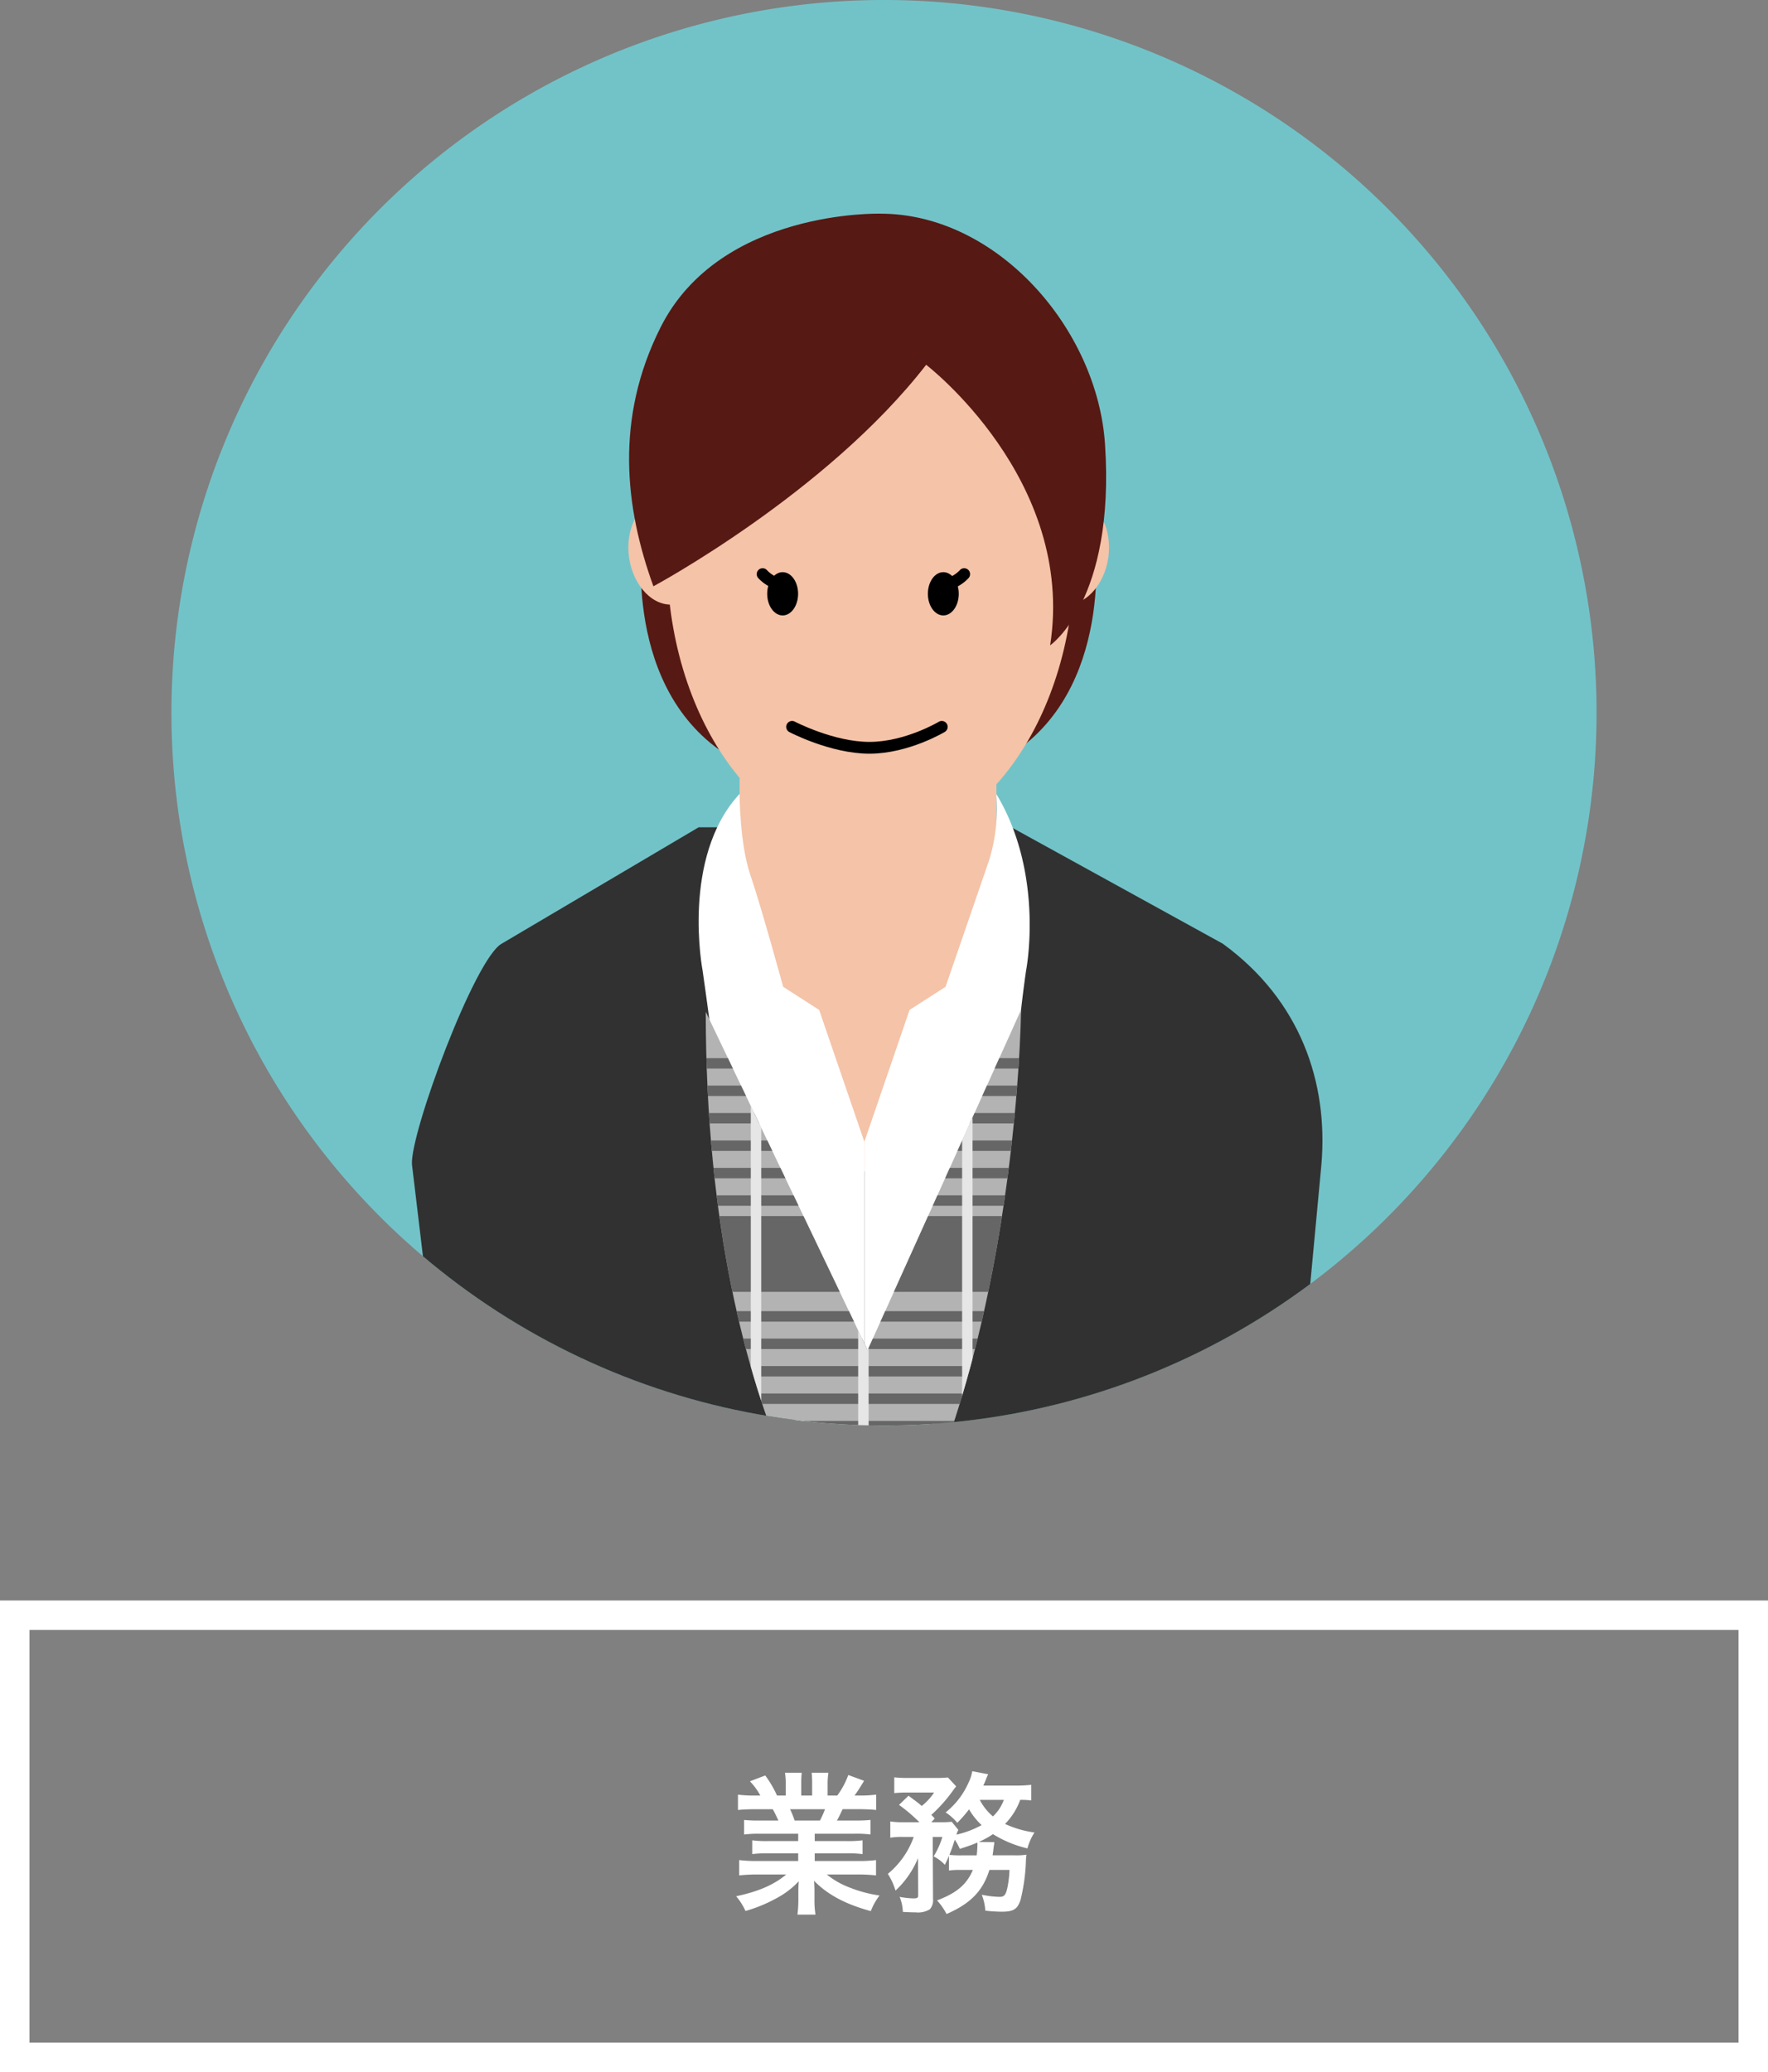 <svg xmlns="http://www.w3.org/2000/svg" xmlns:xlink="http://www.w3.org/1999/xlink" width="300" height="351.5" viewBox="0 0 300 351.5">
  <rect x="0" y="0" width="300" height="351.5" fill="#808080" stroke="none"/>
  <defs>
    <clipPath id="clip-path">
      <rect id="長方形_356" data-name="長方形 356" width="241.82" height="304.558" fill="none"/>
    </clipPath>
    <clipPath id="clip-path-2">
      <ellipse id="楕円形_6" data-name="楕円形 6" cx="120.91" cy="120.91" rx="120.91" ry="120.91" fill="none"/>
    </clipPath>
    <clipPath id="clip-path-3">
      <rect id="長方形_405" data-name="長方形 405" width="171.387" height="289.236" fill="none"/>
    </clipPath>
    <clipPath id="clip-path-4">
      <path id="パス_10565" data-name="パス 10565" d="M90.631,185.546,63.167,128.155c0,72.635,27.53,100.734,27.53,100.734,25.45-37.963,25.967-101.052,25.967-101.052Z" transform="translate(-63.167 -127.837)" fill="none"/>
    </clipPath>
  </defs>
  <g id="グループ_643" data-name="グループ 643" transform="translate(-880 -6153)">
    <g id="グループ_263" data-name="グループ 263" transform="translate(449 -3862.5)">
      <g id="長方形_268" data-name="長方形 268" transform="translate(431 10287)" fill="none" stroke="#fff" stroke-width="5">
        <rect width="300" height="80" stroke="none"/>
        <rect x="2.5" y="2.5" width="295" height="75" fill="none"/>
      </g>
      <path id="パス_10841" data-name="パス 10841" d="M-14.56-11.44v1.248h-5.148a18.462,18.462,0,0,1-2.652-.13v2.34a18.684,18.684,0,0,1,2.652-.13h5.148v1.3h-6.89a24.134,24.134,0,0,1-3.12-.156v2.6a28.58,28.58,0,0,1,3.146-.156h4.836c-2.08,1.742-4.706,2.886-8.5,3.692a10.642,10.642,0,0,1,1.586,2.5A25.155,25.155,0,0,0-18.2-.52a14.46,14.46,0,0,0,3.744-2.86,17.506,17.506,0,0,0-.078,1.768V-.364a19.406,19.406,0,0,1-.156,2.652h3.068A14.793,14.793,0,0,1-11.8-.338V-1.612a17.8,17.8,0,0,0-.078-1.846C-9.542-1.092-6.6.494-2.236,1.69A10.3,10.3,0,0,1-.754-.962,22.316,22.316,0,0,1-6.162-2.444,13.5,13.5,0,0,1-9.7-4.524h5.226a28.087,28.087,0,0,1,3.12.156v-2.6A22.965,22.965,0,0,1-4.5-6.812h-7.254v-1.3h5.434a19.086,19.086,0,0,1,2.678.13v-2.34a18.861,18.861,0,0,1-2.678.13h-5.434V-11.44h6.786a19.086,19.086,0,0,1,2.678.13v-2.47a23.91,23.91,0,0,1-2.678.1H-7.982c.364-.65.468-.884.962-1.924h2.6c1.274,0,2.288.052,3.094.13v-2.6a21.083,21.083,0,0,1-2.938.156h-.728c.572-.806.988-1.456,1.612-2.5L-6.058-21.4A13.873,13.873,0,0,1-7.93-17.914H-9.568V-19.76a13.651,13.651,0,0,1,.13-2.028h-2.834a18.518,18.518,0,0,1,.078,1.924v1.95H-14.04v-1.95a17.51,17.51,0,0,1,.078-1.924H-16.8a14.461,14.461,0,0,1,.13,2.028v1.846h-1.482a18.382,18.382,0,0,0-2-3.406l-2.6.988a10.99,10.99,0,0,1,1.768,2.418h-.832a22.033,22.033,0,0,1-2.964-.156v2.6c.832-.078,1.82-.13,3.094-.13h2.808c.286.494.572,1.092.962,1.924H-21.06a23.615,23.615,0,0,1-2.678-.1v2.47a19.313,19.313,0,0,1,2.678-.13Zm-.6-2.236a16.6,16.6,0,0,0-.78-1.924h5.928a15.163,15.163,0,0,1-.858,1.924ZM15.08-5.3C14.04-2.834,12.324-1.378,9-.13a10.588,10.588,0,0,1,1.612,2.314C14.716.39,16.77-1.742,17.888-5.3h3.406a18.758,18.758,0,0,1-.338,2.938C20.67-1.04,20.41-.728,19.578-.728a16.45,16.45,0,0,1-2.99-.364,8.759,8.759,0,0,1,.6,2.7,25.307,25.307,0,0,0,2.756.182c2.028,0,2.7-.416,3.224-2a31.688,31.688,0,0,0,.91-6.526,9.339,9.339,0,0,1,.1-1.144,11.849,11.849,0,0,1-2.054.1H18.434c.052-.468.1-.65.13-1.014.026-.234.052-.286.052-.416q.039-.273.078-.468a1.6,1.6,0,0,1,.026-.338l-2.652-.026a14.187,14.187,0,0,0,2.418-1.326,19.556,19.556,0,0,0,5.85,2.418,9.49,9.49,0,0,1,1.2-2.7A17.277,17.277,0,0,1,20.54-13.1a11.441,11.441,0,0,0,2.574-4.082,13.034,13.034,0,0,1,1.872.1v-2.652a23.973,23.973,0,0,1-2.756.13H16.848c.208-.442.312-.676.442-1.014a7.589,7.589,0,0,1,.39-.91l-2.7-.52a7.333,7.333,0,0,1-.65,1.976,13.31,13.31,0,0,1-3.874,5.018,8.593,8.593,0,0,1,1.976,1.768,21.874,21.874,0,0,0,2-2.288A11.763,11.763,0,0,0,16.562-12.9,16.526,16.526,0,0,1,12.3-11.284a4.755,4.755,0,0,1,.312-.806l-1.118-1.378a16.972,16.972,0,0,1-1.9.078H8.034l.572-.624c-.234-.286-.338-.364-.572-.624a25.5,25.5,0,0,0,3.64-4.082c.26-.364.468-.624.572-.754l-1.4-1.508a19.1,19.1,0,0,1-2.21.078H4.186a20.269,20.269,0,0,1-2.444-.1v2.678a18.716,18.716,0,0,1,2.236-.1H8.5A9.9,9.9,0,0,1,6.4-16.146c-.65-.572-.78-.65-2.236-1.742l-1.612,1.56A28.147,28.147,0,0,1,6.006-13.39h-2.6a14.2,14.2,0,0,1-2.34-.13v2.756a12.373,12.373,0,0,1,2.184-.13H5.044A14.286,14.286,0,0,1,.65-4.628a10.936,10.936,0,0,1,1.3,2.834A15.494,15.494,0,0,0,5.772-7.306L5.8-1.092c.026.52-.13.624-.832.624a14.917,14.917,0,0,1-2.314-.26A7.347,7.347,0,0,1,3.2,1.82c.78.052,1.586.078,2.158.078a3.829,3.829,0,0,0,2.418-.52A2.3,2.3,0,0,0,8.32-.364l-.052-10.53H9.906a13.85,13.85,0,0,1-1.482,3.3,6.636,6.636,0,0,1,1.9,1.43c.338-.7.442-.884.7-1.534v2.5a13.726,13.726,0,0,1,2.054-.1Zm-1.846-2.47A18.378,18.378,0,0,1,11.1-7.852c.364-.936.572-1.482.91-2.574a9.116,9.116,0,0,1,.858,1.56c1.43-.468,1.976-.65,2.964-1.066a.507.507,0,0,1,.026.208,17.937,17.937,0,0,1-.13,1.95Zm7.1-9.412a7.249,7.249,0,0,1-1.846,2.808,9.173,9.173,0,0,1-2.236-2.808Z" transform="translate(581 10338)" fill="#fff"/>
    </g>
    <g id="グループ_561" data-name="グループ 561" transform="translate(290.605 -3659.014)">
      <g id="グループ_559" data-name="グループ 559" transform="translate(618.485 9812.014)">
        <g id="グループ_435" data-name="グループ 435" clip-path="url(#clip-path)">
          <path id="パス_10458" data-name="パス 10458" d="M241.82,120.91A120.91,120.91,0,1,1,120.91,0,120.91,120.91,0,0,1,241.82,120.91" transform="translate(0)" fill="#72c3c8"/>
        </g>
      </g>
      <g id="グループ_560" data-name="グループ 560" transform="translate(618.485 9812.014)">
        <g id="グループ_437" data-name="グループ 437" clip-path="url(#clip-path-2)">
          <g id="グループ_527" data-name="グループ 527" transform="translate(23.921 36.244)">
            <g id="グループ_526" data-name="グループ 526" clip-path="url(#clip-path-3)">
              <path id="パス_10554" data-name="パス 10554" d="M53.1,51.028S49.3,76.016,66.037,88.046c0,0-8.751-28.144-2.41-34.455Z" transform="translate(2.986 2.89)" fill="#571913"/>
              <path id="パス_10555" data-name="パス 10555" d="M126.248,51.028s3.8,24.988-12.941,37.018c0,0,8.751-28.144,2.41-34.455Z" transform="translate(6.418 2.89)" fill="#571913"/>
              <path id="パス_10556" data-name="パス 10556" d="M159.008,283.656,31.87,282.865,16.648,155.721c-.378-5.19,10.656-34.966,15.222-37.464L65.29,98.514h53.078l35.858,19.743c13.152,9.566,17.934,23.514,16.739,37.464Z" transform="translate(0.245 5.58)" fill="#313131"/>
              <path id="パス_10557" data-name="パス 10557" d="M107.422,121,90.388,158.767l-16.181-35.55L68.6,109.58V87.669h43.581v21.91Z" transform="translate(3.885 4.965)" fill="#f4c3a8"/>
              <path id="パス_10558" data-name="パス 10558" d="M68.981,93.143s-.032,8.368,1.829,13.8,5.556,18.93,5.556,18.93l6.106,3.928,7.668,22.356v71.611c-7.054-15.59-13.857-25.961-18.095-42.538-4.434-17.222-6.8-40.477-9.344-58.078,0,0-3.724-19.237,6.28-30.009" transform="translate(3.513 5.275)" fill="#fff"/>
              <path id="パス_10559" data-name="パス 10559" d="M111.013,93.143a29.538,29.538,0,0,1-1.216,11.282c-1.861,5.437-7.385,21.45-7.385,21.45L96.306,129.8l-7.668,22.356v71.611c7.054-15.59,15.92-28.947,20.161-45.524,4.43-17.222,4.737-37.491,7.274-55.092,0,0,3.223-16.3-5.063-30.009" transform="translate(5.02 5.275)" fill="#fff"/>
              <path id="パス_10560" data-name="パス 10560" d="M126.106,57.677c0,27.1-15.481,49.07-34.579,49.07s-34.584-21.97-34.584-49.07S72.43,8.607,91.528,8.607s34.579,21.971,34.579,49.07" transform="translate(3.225 0.487)" fill="#f4c3a8"/>
              <path id="パス_10561" data-name="パス 10561" d="M115.63,53.88c-.724,4.875,1.571,9.254,5.125,9.781s7.022-3,7.746-7.871-1.571-9.254-5.125-9.781S116.353,49,115.63,53.88" transform="translate(6.542 2.603)" fill="#f4c3a8"/>
              <path id="パス_10562" data-name="パス 10562" d="M63.737,53.88c.724,4.875-1.571,9.254-5.125,9.781s-7.022-3-7.746-7.871,1.571-9.254,5.125-9.781,7.022,3,7.746,7.871" transform="translate(2.873 2.603)" fill="#f4c3a8"/>
              <path id="パス_10563" data-name="パス 10563" d="M93.5,0S66.338-.78,56.23,19.217c-7.851,15.533-6.065,30.728-1.248,43.994,0,0,29.4-15.788,46.281-37.573,0,0,25.4,19.459,21.04,47.586,0,0,11.062-7.563,9.311-34.1C130.31,19.475,113.25,0,93.5,0" transform="translate(2.88 0)" fill="#571913"/>
              <path id="パス_10564" data-name="パス 10564" d="M63.166,128.155,90.63,185.546l26.033-57.708s-.517,63.089-25.968,101.051c0,0-27.53-28.1-27.53-100.734" transform="translate(3.578 7.241)" fill="#b3b3b3"/>
            </g>
          </g>
          <g id="グループ_529" data-name="グループ 529" transform="translate(90.666 171.321)">
            <g id="グループ_528" data-name="グループ 528" transform="translate(0 0)" clip-path="url(#clip-path-4)">
              <rect id="長方形_406" data-name="長方形 406" width="69.162" height="12.853" transform="translate(-7.052 34.969)" fill="#666"/>
              <rect id="長方形_407" data-name="長方形 407" width="69.162" height="12.853" transform="translate(-7.052 69.716)" fill="#666"/>
              <rect id="長方形_408" data-name="長方形 408" width="69.162" height="1.771" transform="translate(-7.052 51.098)" fill="#666"/>
              <rect id="長方形_409" data-name="長方形 409" width="69.162" height="1.771" transform="translate(-7.052 55.752)" fill="#666"/>
              <rect id="長方形_410" data-name="長方形 410" width="69.162" height="1.771" transform="translate(-7.052 60.407)" fill="#666"/>
              <rect id="長方形_411" data-name="長方形 411" width="69.162" height="1.771" transform="translate(-7.052 22.139)" fill="#666"/>
              <rect id="長方形_412" data-name="長方形 412" width="69.162" height="1.771" transform="translate(-7.052 26.792)" fill="#666"/>
              <rect id="長方形_413" data-name="長方形 413" width="69.162" height="1.771" transform="translate(-7.052 31.447)" fill="#666"/>
              <rect id="長方形_414" data-name="長方形 414" width="69.162" height="1.771" transform="translate(-7.052 8.175)" fill="#666"/>
              <rect id="長方形_415" data-name="長方形 415" width="69.162" height="1.771" transform="translate(-7.052 12.83)" fill="#666"/>
              <rect id="長方形_416" data-name="長方形 416" width="69.162" height="1.771" transform="translate(-7.052 17.484)" fill="#666"/>
              <rect id="長方形_417" data-name="長方形 417" width="69.162" height="1.771" transform="translate(-7.052 85.452)" fill="#666"/>
              <rect id="長方形_418" data-name="長方形 418" width="69.162" height="1.771" transform="translate(-7.052 90.107)" fill="#666"/>
              <rect id="長方形_419" data-name="長方形 419" width="69.162" height="1.771" transform="translate(-7.052 94.76)" fill="#666"/>
              <rect id="長方形_420" data-name="長方形 420" width="69.162" height="1.771" transform="translate(-7.052 65.061)" fill="#666"/>
              <rect id="長方形_421" data-name="長方形 421" width="1.771" height="99.958" transform="translate(43.499 5.278)" fill="#e6e6e6"/>
              <rect id="長方形_422" data-name="長方形 422" width="1.771" height="99.958" transform="translate(25.862 24.408)" fill="#e6e6e6"/>
              <rect id="長方形_423" data-name="長方形 423" width="1.771" height="99.958" transform="translate(7.641 5.278)" fill="#e6e6e6"/>
            </g>
          </g>
          <g id="グループ_633" data-name="グループ 633" transform="translate(-57.65 -20.444)">
            <ellipse id="楕円形_23" data-name="楕円形 23" cx="2.621" cy="3.67" rx="2.621" ry="3.67" transform="translate(158.742 117.502)"/>
            <ellipse id="楕円形_24" data-name="楕円形 24" cx="2.621" cy="3.67" rx="2.621" ry="3.67" transform="translate(186.004 117.502)"/>
            <path id="パス_10622" data-name="パス 10622" d="M312.052,5151.052s6.774,3.553,13.124,3.553,12.276-3.553,12.276-3.553" transform="translate(-149.088 -5007.31)" fill="none" stroke="#000" stroke-linecap="round" stroke-width="2"/>
            <path id="パス_10623" data-name="パス 10623" d="M219.088,119.871a6,6,0,0,0,2.967-1.733" transform="translate(-29.89 -0.303)" fill="none" stroke="#000" stroke-linecap="round" stroke-width="2"/>
            <path id="パス_10624" data-name="パス 10624" d="M222.054,119.871a6,6,0,0,1-2.967-1.733" transform="translate(-61.123 -0.303)" fill="none" stroke="#000" stroke-linecap="round" stroke-width="2"/>
          </g>
        </g>
      </g>
    </g>
  </g>
</svg>
